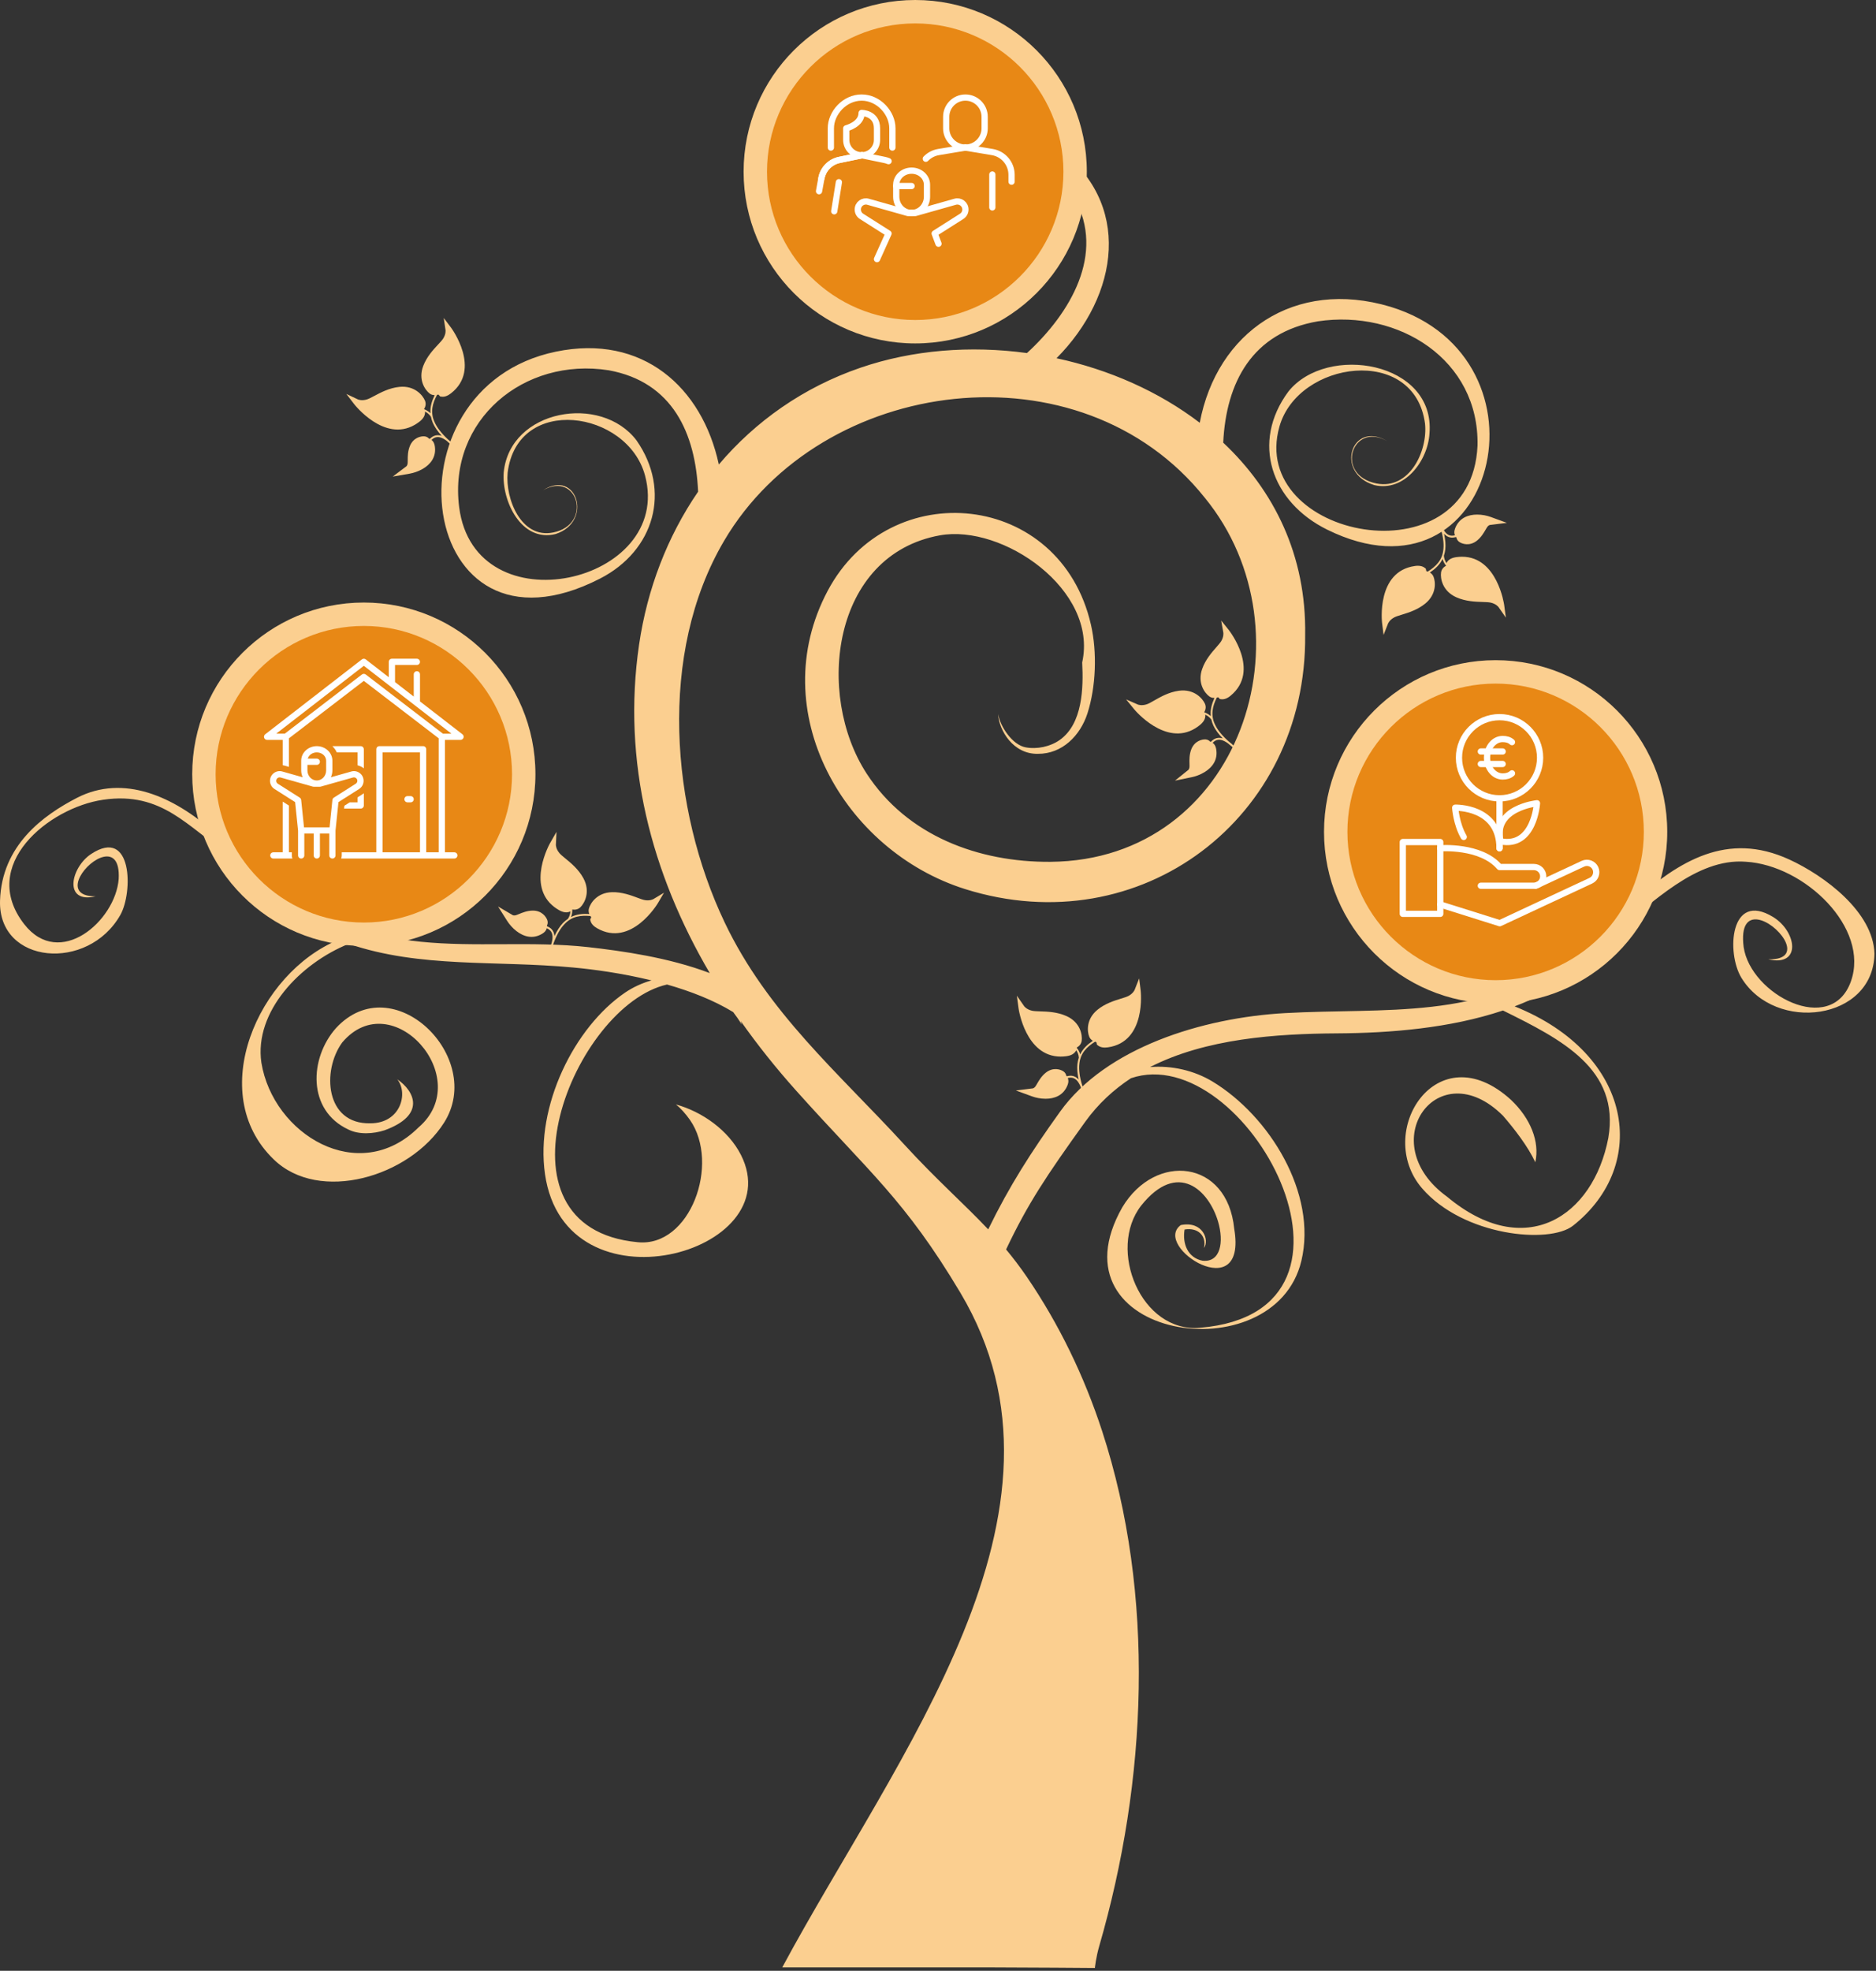 <svg width="481" height="505" viewBox="0 0 481 505" fill="none" xmlns="http://www.w3.org/2000/svg">
<rect x="0" y="0" width="481" height="505" fill="#333333" stroke="none"/>
<g clip-path="url(#clip0_2210_6834)">
<path d="M292.554 308.966C292.537 308.986 292.531 308.992 292.531 308.992C292.531 308.992 292.543 308.977 292.554 308.966ZM233.327 82.639C247.636 88.693 262.026 82.427 266.25 67.556C269.783 53.035 251.995 37.902 238.729 46.745C232.696 50.999 227.823 61.497 234.929 66.794C236.875 68.055 238.795 68.397 240.477 68.147C239.734 68.151 238.927 68.03 238.058 67.741C229.037 65.142 231.845 53.743 237.298 49.04C253.208 34.351 271.391 60.011 260.741 74.856C244.23 97.864 203.384 66.251 224.755 43.648C240.004 27.522 264.529 32.074 275.535 50.858C283.403 65.041 274.506 80.198 263.309 90.468C248.853 88.495 233.99 89.639 220.608 94.231C205.966 99.256 193.712 107.933 184.305 119.027C180.054 99.249 164.767 85.509 142.538 90.106C97.423 99.435 106.719 172.409 153.839 148.262C167.837 141.087 172.16 125.704 163.204 112.85C154.081 100.827 130.766 104.911 129.154 121.013C128.603 128.48 133.731 139.003 142.438 136.844C152.194 133.689 147.872 120.086 139.267 125.603C148.135 120.61 152.034 134.39 141.834 136.447C133.595 138.107 129.526 127.794 130.156 121.131C132.642 100.964 160.896 105.127 165.382 121.841C172.809 149.515 121.702 161.163 117.726 129.948C114.882 107.61 134.332 91.454 156.079 94.882H156.077C172.477 97.866 178.326 111.065 178.992 125.985C171.141 137.431 165.959 150.844 163.859 165.173C159.453 195.263 167.015 223.832 181.974 249.343C171.474 245.344 159.399 243.661 150.894 242.702C143.554 241.877 136.143 241.911 128.751 241.946C114.783 242.01 100.88 242.075 87.641 236.332C69.756 228.854 53.368 213.328 55.14 192.353C57.182 175.06 72.1 160.595 89.668 159.355C106.142 158.193 121.279 169.983 122.928 186.728C125.312 203.53 103.778 224.524 89.043 209.337C79.987 200.004 81.393 167.077 100.466 176.131C108.212 179.81 114.741 197.88 101.506 198.676C101.464 198.68 101.426 198.677 101.387 198.676C101.353 198.675 101.319 198.675 101.285 198.675C104.649 198.994 108.28 197.233 109.304 192.952C111.91 183.837 103.211 173.592 93.939 174.316C80.597 175.358 80.501 193.955 83.798 203.175C91.439 224.55 120.586 215.167 124.736 195.323C130.134 174.473 110.02 155.493 89.988 156.347C70.567 157.175 53.937 172.897 51.39 191.909C50.64 199.838 52.263 207.234 55.544 213.844C55.228 213.576 54.927 213.317 54.666 213.085C44.649 204.19 31.703 198.271 19.728 204.443C11.064 208.91 0.424 216.629 0.007 230.817C-0.473 247.137 22.575 249.09 30.865 234.428C34.109 228.689 34.002 211.804 23.361 218.833C18.068 222.329 16.204 231.649 24.513 229.679C19.67 229.71 19.213 227.139 20.564 224.567C22.945 220.036 30.943 215.504 30.434 225.22C29.595 236.029 15.262 248.431 6.208 236.81C-5.569 221.691 12.454 207.001 26.395 204.937C41.7 202.669 48.263 212.23 58.22 218.524C62.753 225.477 69.155 231.361 76.45 235.806C79.829 237.866 83.244 239.52 86.693 240.861C66.229 249.304 52.529 280.079 70.178 297.085C81.794 308.387 104.998 301.644 113.868 287.655C124.465 270.942 100.774 247.627 86.16 263.427C79.3 271.138 78.726 284.514 89.342 289.438C92.061 290.803 95.796 290.535 98.614 289.621C109.283 285.724 106.312 279.588 101.853 276.562C104.75 280.081 102.74 287.881 94.904 287.836C83.417 288.081 82.462 274.351 87.75 267.114C100.508 252.059 122.047 276.285 107.291 288.907C91.957 304.058 69.993 290.668 67.014 272.276C65.126 259.232 76.984 246.86 89.411 241.854C107.797 248.118 127.089 246.043 146.942 247.911C152.141 248.387 159.454 249.366 167.031 251.218C164.621 251.903 162.313 252.955 160.276 254.34C147.285 263.178 137.224 283.362 139.734 300.858C144.931 337.103 202.784 321.173 189.972 295.928C186.768 289.619 179.999 284.843 173.312 283.01C174.489 283.958 175.708 285.276 176.955 287.037C176.944 287.021 176.934 287.009 176.906 286.973C184.706 298.182 176.972 319.688 163.489 318.302C124.24 314.591 147.172 257.669 171.031 252.274C177.024 253.983 182.971 256.278 187.986 259.339C188.734 260.306 189.466 261.36 190.173 262.537C190.095 262.231 190.002 261.938 189.912 261.644C194.24 267.777 198.977 273.707 204.071 279.399C222.798 300.326 232.036 307.431 246.245 331.268C279.781 387.532 229.904 449.572 200.563 504.132H254.963C261.864 504.132 280.72 504.275 280.72 504.275C280.72 504.275 280.993 501.592 281.849 498.637C294.099 456.398 296.324 408.838 282.595 366.742C278.025 352.734 271.578 339.343 263.261 327.171C261.517 324.62 259.756 322.321 257.959 320.162C263.533 308.41 268.252 301.354 278.23 287.47C281.531 282.877 285.518 279.216 289.973 276.283C319.156 266.333 357.25 336.065 307.723 340.225C292.539 341.61 283.831 320.104 292.614 308.896C292.588 308.928 292.579 308.935 292.566 308.952C301.997 297.138 309.965 305.076 312.309 313.013C313.855 318.257 312.948 323.501 308.386 323.05C308.394 323.053 308.381 323.051 308.368 323.05C308.343 323.046 308.316 323.042 308.429 323.068C304.534 322.362 303.114 318.663 303.722 315.053C307.25 314.47 309.376 316.739 308.701 319.78C310.133 317.816 308.455 312.781 302.752 313.911C295.265 319.411 319.901 335.117 316.446 314.844C314.704 297.148 296.259 295.203 287.768 309.336C268.537 343.106 326.76 352.167 333.671 323.07C337.764 305.84 325.503 285.965 310.874 277.128C306.165 274.282 300.341 272.969 294.868 273.428C309.146 266.134 327.019 264.887 342.906 264.791C356.467 264.708 371.73 263.484 385.356 258.932C400.331 266.318 415.384 273.941 412.371 291.574C408.49 311.784 391.003 323.303 371.034 306.651C351.825 292.77 368.749 269.356 385.365 285.9C388.306 289.294 391.783 293.794 393.648 297.818C394.824 292.514 392.392 286.549 387.436 281.846C368.392 264.493 352.234 290.224 364.646 304.533C375.207 316.708 397.223 318.871 403.315 314.072C423.017 298.553 418.808 270.09 388.342 257.871C399.08 253.809 408.605 247.493 415.174 237.769C423.392 231.93 434.749 219.791 447.624 220.814C462.727 221.702 479.425 237.792 474.565 251.468C469.526 265.648 448.86 254.873 447.069 242.688C445.603 231.23 454.697 235.966 457.463 240.7C458.994 243.322 458.586 245.943 453.375 245.817C462.022 247.801 460.647 238.649 454.624 234.975C443.545 228.218 442.595 244.19 446.499 250.564C455.192 264.758 480.367 261.494 480.604 244.361C480.309 233.672 467.796 224.388 458.776 220.245C442.75 212.881 430.526 220.793 419.16 230.622C419.209 230.509 419.267 230.405 419.317 230.294C429.58 207.126 416.225 180.886 391.306 174.754C374.078 170.63 355.275 179.879 350.192 197.561C344.546 217.2 367.768 247.559 386.284 227.682C393.208 220.249 394.573 205.483 389.038 196.988C381.452 184.955 363.1 195.352 364.432 207.773C364.645 210.866 366.293 213.15 368.424 214.497C367.915 214.11 367.421 213.648 366.952 213.091C358.826 203.959 373.22 189.037 383.35 193.326C399.848 200.458 390.371 234.2 371.53 231.624C347.15 228.348 346.308 196.987 361.896 183.861C373.684 173.934 390.166 174.965 402.429 183.123C425.691 198.64 422.853 229.03 401.818 245.051C380.162 261.545 355.002 258.171 329.468 259.6C308.208 260.79 283.563 268.463 271.792 284.866C264.366 295.213 258.808 303.882 253.374 315.017C247.12 308.393 240.235 302.419 231.881 293.307C215.004 274.894 196.811 259.495 185.777 236.314C171.983 207.342 168.646 167.475 185.647 138.596C210.621 96.169 277.109 87.7 308.903 127.542C337.091 161.938 318.186 220.434 269.361 220.833C250.947 220.98 232.618 214.197 222.219 198.243C208.999 177.961 213.288 142.174 240.995 137.174C257.069 134.271 281.603 151.137 277.467 169.748C277.81 176.271 277.586 185.474 271.698 189.622C269.278 191.328 265.859 192.051 262.943 191.494C259.639 190.869 256.506 186.354 255.91 182.977C256.124 187.163 259.798 193.285 266.096 193.16C272.343 193.21 276.988 188.479 278.815 182.811C281.012 175.976 281.325 167.135 279.718 160.092C271.91 125.855 228.126 121.478 212.215 151.391C195.802 182.251 216.385 218.062 247.46 227.822C292.457 241.955 335.098 209.632 334.638 162.701C334.967 142.312 326.643 125.662 313.627 113.425C314.379 97.976 321.048 85.225 337.906 82.337C358.55 79.243 379.325 92.137 378.83 114.226C377.185 149.223 319.894 137.954 328.046 109.294C332.855 92.385 362.731 88.306 365.374 108.585C366.089 115.596 361.392 125.497 353.001 123.902C342.059 121.819 346.658 107.839 355.72 113.057C346.573 107.547 342.06 121.143 352.361 124.298C360.051 126.144 366.104 118.118 366.512 111.085C368.074 92.654 340.212 88.001 330.356 100.305C320.669 113.349 325.922 128.63 340.279 135.714C383.554 157.07 399.632 91.806 356.504 78.607C331.898 71.236 311.976 85.15 307.614 108.332C297.079 100.284 284.315 94.679 270.892 91.796C286.906 75.653 290.611 51.927 270.722 37.548C262.655 31.716 254.573 29.291 247.162 29.29C217.559 29.286 198.58 67.944 233.327 82.639Z" fill="#FBCF90"/>
<path d="M93.284 239.393C115.928 239.393 134.284 221.037 134.284 198.393C134.284 175.749 115.928 157.393 93.284 157.393C70.64 157.393 52.284 175.749 52.284 198.393C52.284 221.037 70.64 239.393 93.284 239.393Z" fill="#E88815"/>
<path d="M93.283 160.393C114.236 160.393 131.283 177.44 131.283 198.393C131.283 219.346 114.236 236.393 93.283 236.393C72.33 236.393 55.283 219.346 55.283 198.393C55.283 177.44 72.33 160.393 93.283 160.393ZM93.283 154.393C68.982 154.393 49.283 174.092 49.283 198.393C49.283 222.694 68.982 242.393 93.283 242.393C117.584 242.393 137.283 222.694 137.283 198.393C137.283 174.092 117.584 154.393 93.283 154.393Z" fill="#FBCF90"/>
<path d="M383.474 254.165C406.118 254.165 424.474 235.809 424.474 213.165C424.474 190.521 406.118 172.165 383.474 172.165C360.83 172.165 342.474 190.521 342.474 213.165C342.474 235.809 360.83 254.165 383.474 254.165Z" fill="#E88815"/>
<path d="M383.474 175.164C404.427 175.164 421.474 192.211 421.474 213.164C421.474 234.117 404.427 251.164 383.474 251.164C362.521 251.164 345.474 234.117 345.474 213.164C345.474 192.211 362.521 175.164 383.474 175.164ZM383.474 169.164C359.173 169.164 339.474 188.863 339.474 213.164C339.474 237.465 359.173 257.164 383.474 257.164C407.775 257.164 427.474 237.465 427.474 213.164C427.474 188.863 407.775 169.164 383.474 169.164Z" fill="#FBCF90"/>
<path d="M235 85C257.644 85 276 66.644 276 44C276 21.356 257.644 3 235 3C212.356 3 194 21.356 194 44C194 66.644 212.356 85 235 85Z" fill="#E88815"/>
<path d="M234.657 6C255.61 6 272.657 23.047 272.657 44C272.657 64.953 255.61 82 234.657 82C213.704 82 196.657 64.953 196.657 44C196.657 23.047 213.704 6 234.657 6ZM234.657 0C210.356 0 190.657 19.699 190.657 44C190.657 68.301 210.356 88 234.657 88C258.958 88 278.657 68.301 278.657 44C278.657 19.699 258.958 0 234.657 0Z" fill="#FBCF90"/>
<path d="M292.464 253.813L292.074 250.707L290.923 253.629C290.908 253.667 290.543 254.566 289.32 255.207C288.878 255.438 288.191 255.649 287.396 255.894C285.698 256.417 283.371 257.133 281.41 258.726C278.444 261.133 278.725 264.326 279.29 265.683C279.474 266.119 279.796 266.458 280.207 266.695C278.854 267.604 277.682 268.676 276.957 270.167C276.78 269.529 276.457 268.96 276.043 268.435L276.128 268.388C276.812 268.009 277.241 267.409 277.341 266.697C277.549 265.2 276.996 261.946 273.419 260.35C271.047 259.291 268.545 259.21 266.718 259.152C265.864 259.124 265.125 259.101 264.624 258.99C263.23 258.682 262.628 257.878 262.608 257.851L260.719 255.134L261.159 258.414C261.176 258.543 262.922 270.743 271.955 270.743C272.397 270.743 272.858 270.714 273.336 270.652C274.482 270.513 275.293 270.108 275.748 269.449L275.919 269.201L275.899 269.032C276.308 269.625 276.564 270.272 276.609 270.994C276.609 270.998 276.614 271 276.615 271.005C276.447 271.503 276.318 272.039 276.249 272.629C276.129 273.771 276.223 275.093 276.568 276.638C276.08 276.079 275.498 275.736 274.793 275.659C274.697 275.65 274.6 275.644 274.501 275.644C274.201 275.644 273.888 275.689 273.56 275.778L273.551 275.761L273.409 275.707C273.329 275.237 273.084 274.836 272.698 274.556C271.946 274.018 270.034 273.387 268.182 274.831C267.055 275.71 266.39 276.857 265.904 277.695C265.715 278.023 265.535 278.333 265.407 278.482C265.125 278.812 264.839 278.879 264.849 278.879L260.471 279.424L264.615 280.938C265.516 281.267 266.775 281.547 268.089 281.547C270.309 281.547 272.682 280.745 273.726 278.024C273.99 277.345 274 276.746 273.777 276.235C274.129 276.148 274.453 276.116 274.741 276.148C275.708 276.244 276.457 276.998 277.051 278.422C277.223 278.97 277.413 279.536 277.642 280.136C277.69 280.263 277.833 280.327 277.96 280.279C278.087 280.229 278.15 280.087 278.102 279.959C278.006 279.709 277.924 279.472 277.839 279.232C277.839 279.208 277.853 279.186 277.845 279.161C277.742 278.833 277.629 278.533 277.51 278.246C276.796 275.962 276.582 274.144 276.735 272.682C276.991 269.857 278.662 268.257 280.757 266.932C280.794 266.943 280.826 266.961 280.864 266.97L281.087 267.025C281.135 267.129 281.174 267.244 281.19 267.357L281.232 267.662L281.467 267.859C281.919 268.24 282.526 268.431 283.278 268.431C283.52 268.431 283.777 268.411 284.049 268.371C293.982 266.981 292.48 253.946 292.463 253.814L292.464 253.813Z" fill="#FBCF90"/>
<path d="M168.664 231.452L170.247 228.751L167.554 230.367C167.519 230.388 166.682 230.879 165.322 230.642C164.83 230.556 164.157 230.305 163.378 230.015C161.713 229.395 159.431 228.546 156.905 228.615C153.087 228.718 151.365 231.422 150.987 232.841C150.868 233.299 150.917 233.764 151.098 234.203C149.471 234.099 147.889 234.237 146.406 234.978C146.654 234.365 146.744 233.717 146.736 233.048L146.832 233.062C147.605 233.178 148.312 232.963 148.824 232.459C149.901 231.398 151.444 228.481 149.579 225.036C148.343 222.751 146.407 221.164 144.994 220.004C144.333 219.461 143.762 218.993 143.432 218.6C142.514 217.507 142.526 216.502 142.527 216.469L142.684 213.164L141.035 216.034C140.969 216.147 134.924 226.886 142.089 232.388C142.44 232.657 142.823 232.915 143.24 233.157C144.233 233.745 145.123 233.918 145.886 233.672L146.173 233.579L146.26 233.433C146.224 234.153 146.032 234.821 145.628 235.422C145.626 235.426 145.628 235.43 145.626 235.434C145.189 235.727 144.761 236.073 144.346 236.499C143.555 237.332 142.825 238.438 142.157 239.873C142.11 239.132 141.858 238.506 141.346 238.016C141.275 237.95 141.202 237.887 141.124 237.826C140.886 237.643 140.61 237.489 140.296 237.359L140.299 237.34L140.219 237.211C140.442 236.79 140.492 236.322 140.356 235.865C140.087 234.98 138.955 233.315 136.607 233.333C135.178 233.344 133.952 233.849 133.056 234.217C132.706 234.362 132.375 234.498 132.182 234.539C131.757 234.629 131.489 234.508 131.498 234.515L127.694 232.281L130.058 236.005C130.572 236.815 131.4 237.804 132.442 238.604C134.203 239.956 136.573 240.765 139.059 239.242C139.682 238.865 140.055 238.396 140.189 237.854C140.521 238 140.798 238.171 141.007 238.372C141.715 239.038 141.85 240.091 141.454 241.582C141.256 242.121 141.063 242.686 140.879 243.302C140.84 243.432 140.914 243.57 141.044 243.609C141.175 243.647 141.312 243.572 141.352 243.442C141.428 243.185 141.508 242.947 141.586 242.705C141.601 242.686 141.625 242.677 141.634 242.653C141.752 242.331 141.845 242.023 141.925 241.723C142.75 239.477 143.687 237.904 144.699 236.838C146.623 234.754 148.922 234.502 151.391 234.728C151.414 234.759 151.428 234.793 151.452 234.823L151.595 235.002C151.57 235.113 151.531 235.228 151.474 235.328L151.322 235.595L151.389 235.895C151.516 236.472 151.88 236.994 152.476 237.452C152.668 237.6 152.884 237.74 153.123 237.874C161.847 242.821 168.595 231.568 168.662 231.453L168.664 231.452Z" fill="#FBCF90"/>
<path d="M354.355 159.589L354.745 162.695L355.896 159.773C355.911 159.735 356.276 158.836 357.499 158.195C357.941 157.964 358.628 157.753 359.423 157.508C361.121 156.985 363.448 156.269 365.409 154.676C368.375 152.269 368.094 149.076 367.529 147.719C367.345 147.283 367.023 146.944 366.612 146.707C367.965 145.798 369.137 144.726 369.862 143.235C370.039 143.873 370.362 144.442 370.776 144.967L370.691 145.014C370.007 145.393 369.578 145.993 369.478 146.705C369.27 148.202 369.823 151.456 373.4 153.052C375.772 154.111 378.274 154.192 380.101 154.25C380.955 154.278 381.694 154.301 382.195 154.412C383.589 154.72 384.191 155.524 384.211 155.551L386.1 158.268L385.66 154.988C385.643 154.859 383.897 142.659 374.864 142.659C374.422 142.659 373.961 142.688 373.483 142.75C372.337 142.889 371.526 143.294 371.071 143.953L370.9 144.201L370.92 144.37C370.511 143.777 370.255 143.13 370.21 142.408C370.21 142.404 370.205 142.402 370.204 142.397C370.372 141.899 370.501 141.363 370.57 140.773C370.69 139.631 370.596 138.309 370.251 136.764C370.739 137.323 371.321 137.666 372.026 137.743C372.122 137.752 372.219 137.758 372.318 137.758C372.618 137.758 372.931 137.713 373.259 137.624L373.268 137.641L373.41 137.695C373.49 138.165 373.735 138.566 374.121 138.846C374.873 139.384 376.785 140.015 378.637 138.571C379.764 137.692 380.429 136.545 380.915 135.707C381.104 135.379 381.284 135.069 381.412 134.92C381.694 134.59 381.98 134.523 381.97 134.523L386.348 133.978L382.204 132.464C381.303 132.135 380.044 131.855 378.73 131.855C376.51 131.855 374.137 132.657 373.093 135.378C372.829 136.057 372.819 136.656 373.042 137.167C372.69 137.254 372.366 137.286 372.078 137.254C371.111 137.158 370.362 136.404 369.768 134.98C369.596 134.432 369.406 133.866 369.177 133.266C369.129 133.139 368.986 133.075 368.859 133.123C368.732 133.173 368.669 133.315 368.717 133.443C368.813 133.693 368.895 133.93 368.98 134.17C368.98 134.194 368.966 134.216 368.974 134.241C369.077 134.569 369.19 134.869 369.309 135.156C370.023 137.44 370.237 139.258 370.084 140.72C369.828 143.545 368.157 145.145 366.062 146.47C366.025 146.459 365.993 146.441 365.955 146.432L365.732 146.377C365.684 146.273 365.645 146.158 365.629 146.045L365.587 145.74L365.352 145.543C364.9 145.162 364.293 144.971 363.541 144.971C363.299 144.971 363.042 144.991 362.77 145.031C352.837 146.421 354.339 159.456 354.356 159.588L354.355 159.589Z" fill="#FBCF90"/>
<path d="M315.064 161.443L313.103 159.003L313.655 162.095C313.662 162.135 313.823 163.092 313.118 164.279C312.863 164.708 312.389 165.248 311.84 165.873C310.668 167.209 309.063 169.039 308.229 171.424C306.966 175.029 308.881 177.6 310.073 178.459C310.458 178.733 310.911 178.853 311.385 178.84C310.709 180.324 310.275 181.851 310.44 183.501C309.955 183.051 309.381 182.736 308.753 182.505L308.801 182.42C309.184 181.739 309.235 181.002 308.946 180.344C308.338 178.96 306.161 176.48 302.278 176.997C299.703 177.339 297.53 178.583 295.944 179.492C295.202 179.917 294.561 180.284 294.076 180.452C292.728 180.921 291.793 180.552 291.763 180.54L288.73 179.217L290.826 181.779C290.908 181.88 298.794 191.351 306.484 186.613C306.861 186.381 307.238 186.114 307.612 185.811C308.515 185.092 308.993 184.321 309.035 183.521L309.05 183.22L308.944 183.086C309.604 183.376 310.16 183.793 310.578 184.384C310.581 184.387 310.586 184.387 310.588 184.39C310.706 184.902 310.878 185.426 311.128 185.965C311.625 187 312.399 188.077 313.502 189.211C312.793 188.991 312.118 189.004 311.478 189.309C311.392 189.352 311.306 189.397 311.222 189.449C310.967 189.606 310.724 189.809 310.491 190.056L310.475 190.046L310.326 190.075C310.011 189.717 309.592 189.504 309.117 189.468C308.195 189.404 306.236 189.87 305.417 192.071C304.919 193.41 304.954 194.736 304.98 195.705C304.991 196.084 305 196.442 304.97 196.636C304.903 197.065 304.695 197.273 304.704 197.267L301.262 200.027L305.584 199.142C306.524 198.949 307.743 198.528 308.861 197.839C310.751 196.675 312.351 194.747 311.812 191.883C311.681 191.167 311.376 190.651 310.917 190.333C311.171 190.074 311.43 189.877 311.692 189.753C312.566 189.328 313.598 189.577 314.851 190.478C315.285 190.855 315.743 191.236 316.254 191.627C316.361 191.71 316.517 191.689 316.6 191.582C316.682 191.473 316.661 191.319 316.553 191.235C316.34 191.072 316.146 190.914 315.948 190.754C315.935 190.733 315.935 190.707 315.916 190.691C315.657 190.466 315.403 190.27 315.151 190.088C313.345 188.518 312.209 187.083 311.573 185.757C310.31 183.217 310.892 180.979 311.982 178.752C312.019 178.742 312.056 178.741 312.093 178.729L312.311 178.659C312.406 178.722 312.5 178.8 312.572 178.888L312.768 179.125L313.072 179.17C313.657 179.257 314.273 179.102 314.914 178.708C315.12 178.581 315.329 178.43 315.539 178.253C323.267 171.86 315.151 161.549 315.067 161.446L315.064 161.443Z" fill="#FBCF90"/>
<path d="M115.66 83.979L113.774 81.48L114.232 84.587C114.238 84.627 114.37 85.589 113.629 86.753C113.361 87.174 112.871 87.699 112.304 88.307C111.092 89.607 109.432 91.387 108.526 93.746C107.154 97.311 108.99 99.939 110.155 100.834C110.532 101.12 110.98 101.254 111.455 101.255C110.735 102.717 110.253 104.231 110.368 105.885C109.897 105.42 109.333 105.088 108.712 104.838L108.762 104.755C109.166 104.086 109.239 103.351 108.971 102.684C108.405 101.282 106.304 98.737 102.408 99.136C99.824 99.4 97.614 100.577 96.001 101.437C95.246 101.839 94.595 102.186 94.105 102.34C92.744 102.768 91.82 102.371 91.79 102.357L88.798 100.942L90.815 103.566C90.894 103.67 98.488 113.376 106.319 108.874C106.703 108.654 107.088 108.398 107.471 108.107C108.395 107.416 108.897 106.66 108.963 105.862L108.988 105.562L108.886 105.425C109.536 105.735 110.08 106.169 110.479 106.772C110.482 106.775 110.487 106.775 110.489 106.778C110.591 107.294 110.747 107.822 110.981 108.369C111.446 109.419 112.187 110.518 113.255 111.686C112.553 111.445 111.878 111.437 111.229 111.722C111.141 111.762 111.054 111.805 110.968 111.855C110.708 112.004 110.459 112.2 110.219 112.44L110.203 112.43L110.053 112.454C109.749 112.087 109.337 111.861 108.863 111.81C107.943 111.718 105.971 112.124 105.085 114.299C104.546 115.623 104.541 116.949 104.537 117.918C104.537 118.297 104.535 118.655 104.498 118.848C104.418 119.275 104.203 119.476 104.213 119.47L100.689 122.124L105.036 121.371C105.981 121.207 107.212 120.823 108.351 120.168C110.275 119.062 111.933 117.184 111.482 114.304C111.373 113.584 111.083 113.06 110.635 112.728C110.897 112.477 111.161 112.288 111.427 112.172C112.314 111.774 113.338 112.054 114.563 112.992C114.985 113.382 115.432 113.777 115.93 114.183C116.035 114.269 116.191 114.253 116.277 114.148C116.362 114.041 116.346 113.887 116.241 113.8C116.033 113.631 115.844 113.466 115.651 113.3C115.639 113.279 115.64 113.253 115.621 113.236C115.369 113.003 115.121 112.8 114.875 112.61C113.118 110.986 112.026 109.516 111.43 108.172C110.245 105.595 110.895 103.375 112.052 101.183C112.089 101.174 112.126 101.174 112.164 101.163L112.384 101.099C112.477 101.165 112.568 101.245 112.638 101.336L112.826 101.579L113.128 101.633C113.71 101.738 114.331 101.602 114.983 101.227C115.193 101.106 115.406 100.961 115.621 100.791C123.54 94.636 115.741 84.083 115.661 83.977L115.66 83.979Z" fill="#FBCF90"/>
<path d="M394.874 194.165C394.874 199.907 390.218 204.564 384.474 204.564C378.73 204.564 374.074 199.907 374.074 194.165C374.074 188.423 378.731 183.764 384.474 183.764C390.217 183.764 394.874 188.421 394.874 194.165Z" stroke="white" stroke-width="1.6" stroke-linecap="round" stroke-linejoin="round"/>
<path d="M384.474 204.564V217.364" stroke="white" stroke-width="1.6" stroke-linecap="round" stroke-linejoin="round"/>
<path d="M384.732 215.588C393.369 217.311 394.074 205.83 394.074 205.83C394.074 205.83 382.635 207.033 384.732 215.588Z" stroke="white" stroke-width="1.6" stroke-linecap="round" stroke-linejoin="round"/>
<path d="M375.299 214.458C373.359 211.092 373.105 206.964 373.105 206.964C373.105 206.964 384.474 206.608 384.474 217.364" stroke="white" stroke-width="1.6" stroke-linecap="round" stroke-linejoin="round"/>
<path d="M369.274 215.764H359.674V234.164H369.274V215.764Z" stroke="white" stroke-width="1.6" stroke-linecap="round" stroke-linejoin="round"/>
<path d="M393.758 226.963L405.858 221.322C407.06 220.761 408.488 221.28 409.049 222.481C409.607 223.684 409.09 225.112 407.89 225.672L384.529 236.564L369.274 231.764" stroke="white" stroke-width="1.6" stroke-linecap="round" stroke-linejoin="round"/>
<path d="M369.274 217.364C369.274 217.364 379.674 216.564 384.474 222.164H393.274C394.599 222.164 395.674 223.239 395.674 224.564C395.674 225.889 394.599 226.964 393.274 226.964H379.674" stroke="white" stroke-width="1.6" stroke-linecap="round" stroke-linejoin="round"/>
<path d="M387.674 198.164C387.006 198.766 386.174 198.964 385.274 198.964C383.065 198.964 381.274 196.815 381.274 194.164C381.274 191.513 383.065 189.364 385.274 189.364C386.174 189.364 387.006 189.562 387.674 190.164" stroke="white" stroke-width="1.6" stroke-linecap="round" stroke-linejoin="round"/>
<path d="M379.674 192.564H385.274" stroke="white" stroke-width="1.6" stroke-linecap="round" stroke-linejoin="round"/>
<path d="M379.674 195.764H385.274" stroke="white" stroke-width="1.6" stroke-linecap="round" stroke-linejoin="round"/>
<path d="M92.216 198.079C91.576 197.606 90.773 197.471 90.032 197.699L84.841 199.166C85.08 198.629 85.224 198.037 85.224 197.407V194.927C85.224 192.868 83.43 191.193 81.225 191.193C79.02 191.193 77.224 192.868 77.224 194.927V197.407C77.224 198.037 77.368 198.629 77.607 199.166L72.433 197.704C71.673 197.469 70.871 197.606 70.231 198.079C69.591 198.552 69.224 199.28 69.224 200.076C69.224 200.93 69.654 201.713 70.375 202.171L75.668 205.531L76.424 212.838V219.194C76.424 219.636 76.782 219.994 77.224 219.994C77.666 219.994 78.024 219.636 78.024 219.194V213.594H80.424V219.194C80.424 219.636 80.782 219.994 81.224 219.994C81.666 219.994 82.024 219.636 82.024 219.194V213.594H84.424V219.194C84.424 219.636 84.782 219.994 85.224 219.994C85.666 219.994 86.024 219.636 86.024 219.194V212.838L86.78 205.531L92.074 202.17C92.794 201.712 93.224 200.929 93.224 200.075C93.224 199.28 92.857 198.552 92.217 198.08L92.216 198.079ZM81.224 192.793C82.547 192.793 83.623 193.75 83.623 194.927V197.407C83.623 198.833 82.546 199.993 81.224 199.993C79.902 199.993 78.823 198.833 78.823 197.407V195.993H81.223C81.665 195.993 82.023 195.635 82.023 195.193C82.023 194.751 81.665 194.393 81.223 194.393H78.909C79.178 193.475 80.109 192.793 81.224 192.793ZM91.215 200.818L85.595 204.386C85.389 204.517 85.254 204.736 85.228 204.98L84.502 211.993H77.946L77.22 204.98C77.194 204.736 77.059 204.518 76.853 204.386L71.233 200.819C70.977 200.656 70.824 200.378 70.824 200.074C70.824 199.792 70.954 199.533 71.181 199.366C71.408 199.198 71.691 199.149 71.981 199.238L80.207 201.562C80.277 201.582 80.351 201.592 80.424 201.592H82.024C82.097 201.592 82.171 201.582 82.241 201.562L90.485 199.233C90.756 199.149 91.04 199.198 91.266 199.366C91.493 199.533 91.624 199.793 91.624 200.075C91.624 200.378 91.471 200.655 91.215 200.818Z" fill="white"/>
<path d="M93.283 206.393V203.264C93.17 203.354 93.055 203.441 92.931 203.52L91.683 204.313V205.594H89.665L88.29 206.467L88.215 207.194H92.482C92.924 207.194 93.282 206.836 93.282 206.394L93.283 206.393Z" fill="white"/>
<path d="M74.823 219.193V218.393H74.083V206.42L72.483 205.404V218.393H70.083C69.641 218.393 69.283 218.751 69.283 219.193C69.283 219.635 69.641 219.993 70.083 219.993H74.97C74.88 219.742 74.823 219.475 74.823 219.193Z" fill="white"/>
<path d="M104.483 205.593H105.283C105.725 205.593 106.083 205.235 106.083 204.793C106.083 204.351 105.725 203.993 105.283 203.993H104.483C104.041 203.993 103.683 204.351 103.683 204.793C103.683 205.235 104.041 205.593 104.483 205.593Z" fill="white"/>
<path d="M118.573 188.16L107.683 179.729V172.792C107.683 172.35 107.325 171.992 106.883 171.992C106.441 171.992 106.083 172.35 106.083 172.792V178.49L101.283 174.774V170.392H106.883C107.325 170.392 107.683 170.034 107.683 169.592C107.683 169.15 107.325 168.792 106.883 168.792H100.483C100.041 168.792 99.683 169.15 99.683 169.592V173.535L93.773 168.959C93.484 168.736 93.082 168.736 92.793 168.959L67.993 188.159C67.723 188.368 67.615 188.727 67.726 189.05C67.837 189.374 68.141 189.591 68.483 189.591H72.483V196.076C72.624 196.104 72.766 196.13 72.905 196.173L74.083 196.506V189.186L93.283 174.469L112.483 189.186V218.391H109.283V191.991C109.283 191.549 108.925 191.191 108.483 191.191H97.283C96.841 191.191 96.483 191.549 96.483 191.991V218.391H87.623V219.191C87.623 219.473 87.565 219.74 87.476 219.991H116.484C116.926 219.991 117.284 219.633 117.284 219.191C117.284 218.749 116.926 218.391 116.484 218.391H114.084V189.591H118.084C118.426 189.591 118.73 189.373 118.841 189.05C118.952 188.727 118.844 188.368 118.574 188.159L118.573 188.16ZM107.683 218.393H98.083V192.793H107.683V218.393ZM113.555 187.993L93.771 172.829C93.483 172.609 93.085 172.609 92.798 172.829L73.014 187.993H70.825L93.285 170.605L99.894 175.722C99.952 175.787 100.022 175.837 100.098 175.88L115.745 187.994H113.556L113.555 187.993Z" fill="white"/>
<path d="M92.483 191.193H85.215C85.689 191.653 86.076 192.194 86.352 192.793H91.683V196.113C92.212 196.239 92.716 196.46 93.167 196.793C93.208 196.823 93.244 196.858 93.283 196.89V191.994C93.283 191.552 92.925 191.194 92.483 191.194V191.193Z" fill="white"/>
<path d="M233.733 54.572C231.555 54.572 229.789 52.704 229.789 50.4V47.344C229.789 45.346 231.555 43.729 233.733 43.729C235.91 43.729 237.674 45.346 237.674 47.344V50.4C237.674 52.704 235.905 54.572 233.733 54.572Z" stroke="white" stroke-width="1.6" stroke-linecap="round" stroke-linejoin="round"/>
<path d="M233.731 54.572H232.746L222.61 51.707C221.279 51.298 219.931 52.292 219.931 53.686V53.688C219.931 54.397 220.293 55.056 220.892 55.435L227.817 59.832L224.86 66.399" stroke="white" stroke-width="1.6" stroke-linecap="round" stroke-linejoin="round"/>
<path d="M233.731 54.572H234.717L244.853 51.707C246.183 51.298 247.531 52.292 247.531 53.686V53.688C247.531 54.397 247.169 55.056 246.57 55.435L239.646 59.832L240.631 62.456" stroke="white" stroke-width="1.6" stroke-linecap="round" stroke-linejoin="round"/>
<path d="M229.789 47.672H233.731" stroke="white" stroke-width="1.6" stroke-linecap="round" stroke-linejoin="round"/>
<path d="M224.86 35.843C224.86 38.02 223.094 39.786 220.917 39.786C218.74 39.786 216.974 38.02 216.974 35.843V32.886C216.974 32.886 220.923 31.9 220.917 28.943C220.923 28.943 224.866 28.943 224.86 32.886V35.843Z" stroke="white" stroke-width="1.6" stroke-linecap="round" stroke-linejoin="round"/>
<path d="M228.806 37.814C228.806 37.814 228.8 35.843 228.806 32.886C228.814 28.943 225.269 25 220.921 25H220.914C216.566 25 213.021 28.943 213.029 32.886C213.035 35.843 213.035 37.814 213.035 37.814" stroke="white" stroke-width="1.6" stroke-linecap="round" stroke-linejoin="round"/>
<path d="M215.088 46.686L213.895 54.14" stroke="white" stroke-width="1.6" stroke-linecap="round" stroke-linejoin="round"/>
<path d="M221.002 39.786L215.256 40.969C212.878 41.444 211.031 43.325 210.598 45.71" stroke="white" stroke-width="1.6" stroke-linecap="round" stroke-linejoin="round"/>
<path d="M221.002 39.786L215.256 40.969C212.878 41.444 211.031 43.325 210.598 45.71L210 48.995" stroke="white" stroke-width="1.6" stroke-linecap="round" stroke-linejoin="round"/>
<path d="M221.002 39.786L226.747 40.969C227.122 41.044 227.483 41.154 227.828 41.294" stroke="white" stroke-width="1.6" stroke-linecap="round" stroke-linejoin="round"/>
<path d="M247.531 37.814L240.645 38.963C239.359 39.177 238.227 39.797 237.372 40.678" stroke="white" stroke-width="1.6" stroke-linecap="round" stroke-linejoin="round"/>
<path d="M252.46 32.886C252.46 35.608 250.253 37.814 247.531 37.814C244.809 37.814 242.603 35.608 242.603 32.886V29.929C242.603 27.207 244.809 25 247.531 25C250.253 25 252.46 27.207 252.46 29.929V32.886Z" stroke="white" stroke-width="1.6" stroke-linecap="round" stroke-linejoin="round"/>
<path d="M254.431 44.714V53.15" stroke="white" stroke-width="1.6" stroke-linecap="round" stroke-linejoin="round"/>
<path d="M247.531 37.814L254.418 38.963C257.27 39.438 259.36 41.905 259.36 44.797V46.558" stroke="white" stroke-width="1.6" stroke-linecap="round" stroke-linejoin="round"/>
</g>
<defs>
<clipPath id="clip0_2210_6834">
<rect width="480.604" height="504.275" fill="white"/>
</clipPath>
</defs>
</svg>
